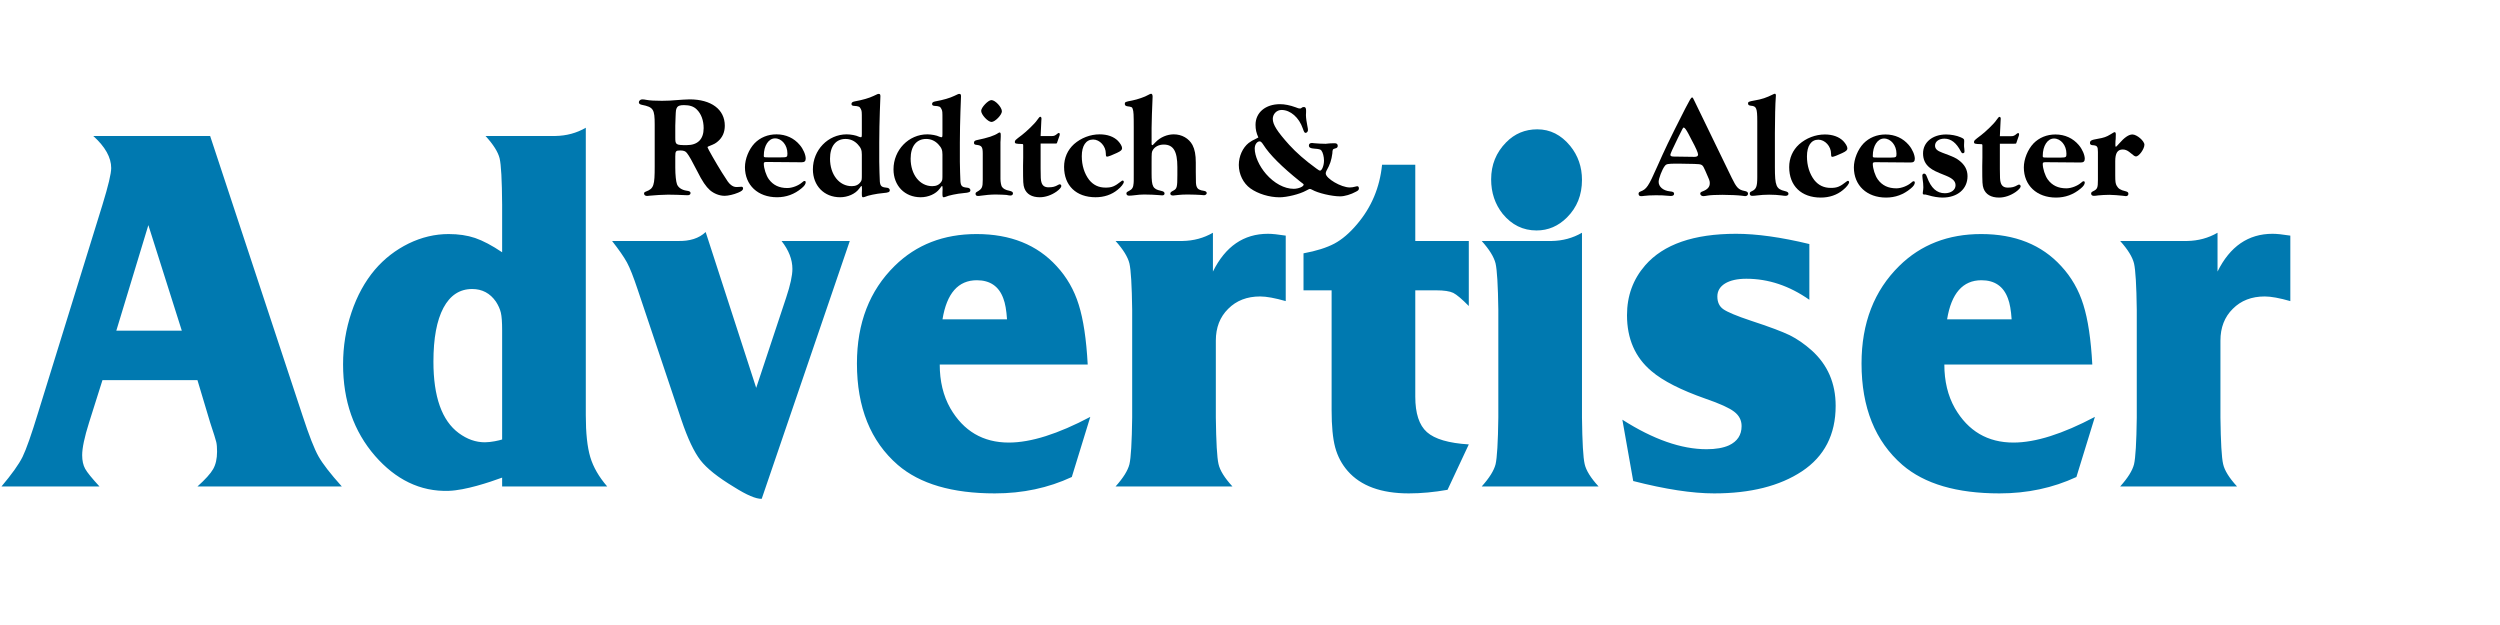 <svg xmlns="http://www.w3.org/2000/svg" xmlns:xlink="http://www.w3.org/1999/xlink" width="240px" height="60px" viewBox="0 0 240 60"><title>Mastheads/RedditchAdvertiser </title><g id="Mastheads/RedditchAdvertiser-" stroke="none" stroke-width="1" fill="none" fill-rule="evenodd"><g id="Group-2" transform="translate(61.331, 8.454)" fill="#000000"><path d="M3.496,6.571 C3.496,6.046 3.551,5.991 3.98,5.991 C4.311,5.991 4.477,6.06 4.615,6.239 C4.823,6.502 5.113,7.013 5.597,7.967 C6.094,8.961 6.439,9.459 6.826,9.805 C7.213,10.136 7.738,10.344 8.236,10.344 C8.567,10.344 9.12,10.219 9.535,10.04 C9.866,9.901 10.005,9.79 10.005,9.639 C10.005,9.528 9.95,9.473 9.839,9.473 C9.798,9.473 9.728,9.473 9.659,9.487 L9.397,9.5 C9.189,9.514 8.969,9.418 8.802,9.265 C8.623,9.113 8.526,8.989 7.973,8.105 C7.421,7.22 6.591,5.769 6.591,5.686 C6.591,5.645 6.619,5.617 6.702,5.59 C7.296,5.355 7.352,5.313 7.6,5.106 C8.029,4.733 8.25,4.235 8.25,3.614 C8.25,2.052 6.951,1.085 4.864,1.085 C4.657,1.085 4.422,1.099 4.243,1.112 C2.971,1.209 2.791,1.223 2.211,1.223 C1.603,1.223 1.023,1.195 0.76,1.14 C0.58,1.099 0.414,1.085 0.318,1.085 C0.152,1.085 4.90274488e-13,1.223 4.90274488e-13,1.361 C4.90274488e-13,1.499 0.097,1.569 0.29,1.61 C1.395,1.831 1.52,2.024 1.52,3.517 L1.52,7.524 C1.52,9.335 1.437,9.653 0.691,9.929 C0.553,9.984 0.497,10.025 0.497,10.122 C0.497,10.26 0.608,10.357 0.788,10.357 C0.857,10.357 0.953,10.344 1.064,10.33 C1.423,10.288 2.39,10.233 2.805,10.233 C3.316,10.233 4.063,10.26 4.298,10.274 L4.643,10.288 C4.837,10.302 4.961,10.219 4.961,10.081 C4.961,9.943 4.864,9.887 4.546,9.846 C4.118,9.777 3.786,9.556 3.662,9.238 C3.565,8.975 3.496,8.354 3.496,7.635 L3.496,6.571 Z M3.496,3.614 C3.496,3.531 3.51,3.365 3.524,2.771 C3.551,2.121 3.551,2.052 3.676,1.845 C3.759,1.707 3.966,1.637 4.325,1.637 C4.878,1.637 5.265,1.762 5.555,2.052 C5.984,2.466 6.219,3.103 6.219,3.849 C6.219,4.913 5.652,5.479 4.588,5.479 C3.551,5.479 3.496,5.438 3.496,4.761 L3.496,3.614 Z M15.629,7.124 C15.906,7.124 16.016,7.013 16.016,6.765 C16.016,6.405 15.781,5.852 15.449,5.466 C14.897,4.802 14.109,4.443 13.211,4.443 C12.381,4.443 11.649,4.747 11.11,5.299 C10.558,5.88 10.184,6.806 10.184,7.594 C10.184,9.321 11.428,10.482 13.266,10.482 C14.15,10.482 14.938,10.192 15.615,9.625 C15.891,9.404 16.016,9.21 16.016,9.045 C16.016,8.961 15.974,8.92 15.906,8.92 C15.836,8.92 15.795,8.948 15.671,9.058 C15.325,9.362 14.731,9.597 14.247,9.597 C13.473,9.597 12.893,9.321 12.478,8.754 C12.216,8.395 11.994,7.704 11.994,7.262 C11.994,7.124 12.05,7.096 12.285,7.096 L15.629,7.124 Z M12.409,6.654 C11.994,6.654 11.994,6.64 11.994,6.488 C11.994,5.534 12.451,4.829 13.073,4.829 C13.722,4.829 14.261,5.479 14.261,6.281 C14.261,6.626 14.233,6.654 13.639,6.654 L12.409,6.654 Z M21.405,4.346 C21.405,4.719 21.391,4.719 21.294,4.719 C21.253,4.719 21.184,4.692 21.101,4.664 C20.852,4.539 20.341,4.443 19.954,4.443 C18.157,4.443 16.707,5.949 16.707,7.801 C16.707,9.376 17.785,10.482 19.318,10.482 C20.051,10.482 20.77,10.164 21.129,9.68 C21.336,9.404 21.336,9.404 21.364,9.404 C21.405,9.404 21.419,9.487 21.419,9.694 C21.419,9.763 21.419,9.887 21.405,10.025 L21.405,10.164 C21.405,10.412 21.433,10.482 21.516,10.482 C21.571,10.482 21.626,10.468 21.709,10.44 C21.958,10.316 22.801,10.136 23.45,10.081 C23.962,10.04 24.086,9.984 24.086,9.805 C24.086,9.666 23.975,9.57 23.727,9.556 C23.298,9.514 23.174,9.404 23.133,8.975 C23.119,8.768 23.077,7.497 23.077,7.082 L23.077,5.216 C23.077,4.374 23.105,2.992 23.133,2.273 C23.188,0.919 23.188,0.919 23.188,0.781 C23.188,0.629 23.146,0.56 23.036,0.56 C22.939,0.56 22.939,0.56 22.538,0.753 C22.11,0.96 21.488,1.14 20.728,1.278 C20.507,1.32 20.41,1.389 20.41,1.527 C20.41,1.637 20.479,1.693 20.617,1.707 C21.101,1.734 21.198,1.776 21.309,2.011 C21.405,2.218 21.405,2.232 21.405,3.075 L21.405,4.346 Z M21.405,8.215 C21.405,8.796 21.405,8.837 21.294,9.003 C21.101,9.279 20.825,9.418 20.438,9.418 C19.222,9.418 18.351,8.298 18.351,6.778 C18.351,5.59 18.904,4.885 19.843,4.885 C20.3,4.885 20.7,5.064 21.018,5.41 C21.322,5.742 21.405,5.949 21.405,6.391 L21.405,8.215 Z M29.144,4.346 C29.144,4.719 29.13,4.719 29.033,4.719 C28.992,4.719 28.923,4.692 28.84,4.664 C28.591,4.539 28.079,4.443 27.693,4.443 C25.896,4.443 24.445,5.949 24.445,7.801 C24.445,9.376 25.523,10.482 27.057,10.482 C27.789,10.482 28.508,10.164 28.867,9.68 C29.075,9.404 29.075,9.404 29.102,9.404 C29.144,9.404 29.158,9.487 29.158,9.694 C29.158,9.763 29.158,9.887 29.144,10.025 L29.144,10.164 C29.144,10.412 29.171,10.482 29.254,10.482 C29.31,10.482 29.365,10.468 29.448,10.44 C29.697,10.316 30.539,10.136 31.189,10.081 C31.7,10.04 31.825,9.984 31.825,9.805 C31.825,9.666 31.714,9.57 31.465,9.556 C31.037,9.514 30.912,9.404 30.871,8.975 C30.857,8.768 30.816,7.497 30.816,7.082 L30.816,5.216 C30.816,4.374 30.844,2.992 30.871,2.273 C30.926,0.919 30.926,0.919 30.926,0.781 C30.926,0.629 30.885,0.56 30.774,0.56 C30.677,0.56 30.677,0.56 30.277,0.753 C29.848,0.96 29.227,1.14 28.466,1.278 C28.246,1.32 28.149,1.389 28.149,1.527 C28.149,1.637 28.218,1.693 28.356,1.707 C28.84,1.734 28.936,1.776 29.047,2.011 C29.144,2.218 29.144,2.232 29.144,3.075 L29.144,4.346 Z M29.144,8.215 C29.144,8.796 29.144,8.837 29.033,9.003 C28.84,9.279 28.563,9.418 28.176,9.418 C26.96,9.418 26.09,8.298 26.09,6.778 C26.09,5.59 26.642,4.885 27.582,4.885 C28.038,4.885 28.439,5.064 28.757,5.41 C29.061,5.742 29.144,5.949 29.144,6.391 L29.144,8.215 Z M33.842,1.154 C33.538,1.154 32.861,1.859 32.861,2.19 C32.861,2.55 33.51,3.254 33.856,3.254 C34.187,3.254 34.851,2.577 34.851,2.232 C34.851,1.845 34.215,1.154 33.842,1.154 Z M34.713,5.189 C34.713,5.106 34.74,4.926 34.74,4.664 L34.74,4.498 C34.74,4.332 34.713,4.263 34.63,4.263 C34.616,4.263 34.561,4.277 34.519,4.305 C34.119,4.581 33.51,4.774 32.446,4.996 C32.253,5.037 32.17,5.106 32.17,5.258 C32.17,5.382 32.239,5.438 32.405,5.451 C32.916,5.507 33.013,5.645 33.013,6.295 L33.013,8.81 C33.013,9.528 32.944,9.68 32.488,9.943 C32.363,10.012 32.322,10.053 32.322,10.15 C32.322,10.288 32.405,10.357 32.543,10.357 C32.598,10.357 32.723,10.357 32.847,10.33 C33.192,10.274 33.814,10.219 34.243,10.219 C34.616,10.219 35.141,10.247 35.293,10.26 C35.459,10.302 35.625,10.316 35.68,10.316 C35.818,10.316 35.915,10.233 35.915,10.109 C35.915,9.984 35.818,9.915 35.57,9.86 C35.21,9.79 34.975,9.666 34.851,9.473 C34.782,9.362 34.713,9.017 34.713,8.726 L34.713,5.189 Z M38.568,5.327 L39.895,5.327 C40.129,5.327 40.129,5.327 40.157,5.216 C40.226,5.037 40.254,4.913 40.282,4.857 C40.392,4.553 40.406,4.512 40.406,4.443 C40.406,4.36 40.364,4.305 40.323,4.305 C40.296,4.305 40.24,4.332 40.185,4.374 C39.964,4.567 39.867,4.609 39.604,4.609 L38.568,4.609 L38.637,3.144 L38.651,2.936 C38.651,2.84 38.61,2.757 38.54,2.757 C38.471,2.757 38.416,2.812 38.223,3.088 C38.029,3.393 37.172,4.208 36.785,4.498 C36.108,5.009 36.095,5.023 36.095,5.175 C36.095,5.327 36.177,5.355 36.744,5.369 C36.882,5.369 36.896,5.382 36.896,5.521 L36.896,6.681 C36.896,7.096 36.882,7.372 36.882,7.469 C36.882,9.128 36.896,9.279 37.007,9.611 C37.214,10.177 37.725,10.482 38.485,10.482 C39.024,10.482 39.591,10.288 40.088,9.943 C40.379,9.735 40.558,9.528 40.558,9.404 C40.558,9.321 40.489,9.238 40.406,9.238 C40.379,9.238 40.323,9.252 40.254,9.293 C39.95,9.473 39.715,9.528 39.328,9.528 C38.955,9.528 38.748,9.376 38.651,9.058 C38.582,8.865 38.568,8.533 38.568,7.746 L38.568,5.327 Z M44.234,4.443 C43.336,4.443 42.451,4.788 41.774,5.382 C41.152,5.949 40.821,6.709 40.821,7.566 C40.821,9.362 41.981,10.482 43.847,10.482 C44.662,10.482 45.395,10.233 45.961,9.763 C46.307,9.487 46.555,9.169 46.555,9.003 C46.555,8.934 46.5,8.878 46.445,8.878 C46.403,8.878 46.348,8.906 46.307,8.948 C45.671,9.445 45.408,9.556 44.8,9.556 C44.137,9.556 43.626,9.307 43.225,8.81 C42.769,8.215 42.52,7.427 42.52,6.543 C42.52,5.534 42.921,4.94 43.612,4.94 C44.248,4.94 44.828,5.576 44.828,6.281 C44.828,6.53 44.855,6.585 44.952,6.585 C45.063,6.585 45.519,6.405 45.892,6.225 C46.279,6.046 46.389,5.935 46.389,5.769 C46.389,5.59 46.224,5.313 45.989,5.064 C45.588,4.664 44.98,4.443 44.234,4.443 Z M49.222,3.821 C49.222,3.351 49.278,1.679 49.305,1.195 C49.319,1.057 49.319,0.891 49.319,0.822 C49.319,0.643 49.264,0.546 49.167,0.546 C49.126,0.546 49.029,0.587 48.877,0.67 C48.614,0.836 47.854,1.099 47.357,1.195 C46.694,1.32 46.652,1.334 46.652,1.527 C46.652,1.651 46.721,1.72 46.887,1.748 C47.315,1.804 47.357,1.831 47.412,2.011 C47.495,2.259 47.509,2.536 47.509,3.821 L47.509,8.215 C47.509,9.003 47.509,9.031 47.495,9.141 C47.468,9.542 47.357,9.722 47.053,9.874 C46.859,9.97 46.804,10.012 46.804,10.122 C46.804,10.247 46.901,10.33 47.053,10.33 C47.191,10.33 47.385,10.316 47.592,10.288 C47.896,10.247 48.214,10.219 48.504,10.219 C48.849,10.219 49.734,10.247 49.872,10.274 C50.038,10.288 50.19,10.302 50.245,10.302 C50.383,10.302 50.466,10.233 50.466,10.122 C50.466,9.984 50.369,9.915 50.107,9.86 C49.347,9.694 49.222,9.459 49.222,8.201 L49.222,7.192 C49.222,6.156 49.236,6.156 49.319,5.991 C49.499,5.645 49.913,5.424 50.383,5.424 C51.309,5.424 51.696,6.06 51.696,7.58 L51.696,8.354 C51.696,9.514 51.655,9.666 51.309,9.846 C51.088,9.957 51.019,10.025 51.019,10.136 C51.019,10.247 51.115,10.316 51.282,10.316 C51.35,10.316 51.572,10.288 51.807,10.26 C52.069,10.233 52.304,10.219 52.705,10.219 C53.133,10.219 53.769,10.247 53.935,10.26 C54.087,10.274 54.197,10.288 54.252,10.288 C54.391,10.288 54.515,10.192 54.515,10.081 C54.515,9.97 54.418,9.901 54.28,9.874 C53.81,9.805 53.645,9.708 53.548,9.459 C53.478,9.279 53.465,9.141 53.465,8.064 L53.465,7.151 C53.465,6.405 53.368,5.894 53.147,5.466 C52.801,4.829 52.124,4.443 51.35,4.443 C50.715,4.443 50.066,4.719 49.609,5.189 C49.333,5.479 49.333,5.479 49.292,5.479 C49.25,5.479 49.222,5.438 49.222,5.382 L49.222,3.821 Z" id="Fill-1"></path><path d="M61.554,1.546 C61.994,1.546 62.512,1.65 63.043,1.844 C63.301,1.947 63.353,1.96 63.444,1.96 C63.547,1.96 63.56,1.96 63.702,1.844 C63.728,1.831 63.806,1.818 63.845,1.818 C63.987,1.818 64.052,1.921 64.052,2.141 L64.052,2.141 L64.052,2.31 C64.039,2.426 64.039,2.516 64.039,2.594 C64.039,2.866 64.116,3.357 64.181,3.668 C64.22,3.823 64.233,3.966 64.233,4.043 C64.233,4.172 64.116,4.302 64.013,4.302 C63.909,4.302 63.858,4.237 63.741,3.888 C63.379,2.827 62.551,2.102 61.697,2.102 C61.231,2.102 60.856,2.491 60.856,2.956 C60.856,3.513 61.283,4.172 62.434,5.453 C63.12,6.204 63.961,6.942 65.048,7.731 C65.255,7.886 65.333,7.925 65.397,7.925 C65.579,7.925 65.773,7.42 65.773,6.967 C65.773,6.592 65.669,6.178 65.514,5.984 C65.436,5.881 65.242,5.842 64.854,5.816 C64.466,5.79 64.324,5.712 64.324,5.505 C64.324,5.363 64.427,5.272 64.621,5.272 C64.66,5.272 64.776,5.285 64.867,5.298 C65.139,5.324 65.604,5.35 65.94,5.35 C66.07,5.35 66.186,5.298 66.782,5.298 L66.782,5.298 L66.82,5.298 C66.989,5.298 67.092,5.389 67.092,5.544 C67.092,5.686 67.015,5.764 66.82,5.803 C66.614,5.867 66.588,5.893 66.575,6.268 C66.484,6.928 66.368,7.304 66.005,7.951 C65.967,8.028 65.94,8.119 65.94,8.197 C65.94,8.675 67.415,9.542 68.244,9.542 C68.412,9.542 68.593,9.516 68.774,9.464 C68.852,9.438 68.93,9.426 68.981,9.426 C69.059,9.426 69.124,9.503 69.124,9.633 C69.124,9.762 69.059,9.84 68.852,9.943 C68.36,10.215 67.752,10.396 67.325,10.396 C66.523,10.396 65.203,10.086 64.634,9.762 C64.544,9.71 64.466,9.684 64.414,9.684 C64.362,9.684 64.362,9.684 64.039,9.853 C63.43,10.189 62.214,10.487 61.503,10.487 C60.519,10.487 59.433,10.15 58.708,9.633 C58.023,9.141 57.595,8.274 57.595,7.381 C57.595,6.54 57.971,5.725 58.54,5.272 C58.747,5.117 58.915,5.013 59.329,4.82 C59.355,4.807 59.407,4.781 59.472,4.742 C59.278,4.315 59.2,3.978 59.2,3.526 C59.2,2.348 60.157,1.546 61.554,1.546 Z M59.601,5.117 C59.342,5.117 59.122,5.427 59.122,5.803 C59.122,6.527 59.549,7.485 60.209,8.248 C60.985,9.141 61.969,9.672 62.861,9.672 C63.314,9.672 63.819,9.464 63.819,9.27 C63.819,9.206 63.78,9.206 63.469,8.96 C61.723,7.562 60.545,6.385 59.95,5.441 C59.808,5.221 59.704,5.117 59.601,5.117 Z" id="Combined-Shape"></path></g><g id="Group" transform="translate(157.303, 9)" fill="#000000"><path d="M5.129,0.36 C5.212,0.36 5.212,0.374 5.338,0.638 L5.338,0.638 L8.942,8.068 C9.399,9.011 9.593,9.218 10.162,9.329 C10.411,9.371 10.508,9.454 10.508,9.593 C10.508,9.731 10.397,9.829 10.231,9.829 C10.162,9.829 10.037,9.814 9.898,9.787 C9.593,9.745 8.72,9.703 8.041,9.703 C7.5,9.703 6.848,9.731 6.641,9.773 C6.432,9.814 6.28,9.829 6.211,9.829 C6.058,9.829 5.919,9.718 5.919,9.593 C5.919,9.482 5.989,9.426 6.183,9.357 C6.613,9.191 6.835,8.941 6.835,8.609 L6.835,8.609 L6.834,8.529 C6.829,8.345 6.784,8.245 6.405,7.389 C6.128,6.765 6.128,6.765 5.338,6.737 C4.63,6.723 4.201,6.71 3.854,6.71 L3.675,6.71 C2.773,6.712 2.666,6.736 2.509,6.945 C2.26,7.264 1.927,8.137 1.927,8.456 C1.927,8.927 2.357,9.302 3.009,9.371 C3.313,9.399 3.411,9.454 3.411,9.607 C3.411,9.731 3.3,9.814 3.105,9.814 C3.05,9.814 2.883,9.801 2.717,9.787 C2.481,9.759 2.135,9.745 1.664,9.745 C1.151,9.745 0.818,9.773 0.569,9.801 C0.416,9.829 0.291,9.829 0.222,9.829 C0.084,9.829 4.13002965e-13,9.745 4.13002965e-13,9.607 C4.13002965e-13,9.496 0.042,9.44 0.18,9.385 C0.763,9.163 0.943,8.913 1.774,7.028 C2.592,5.198 2.814,4.699 4.506,1.372 C4.908,0.596 5.046,0.36 5.129,0.36 Z M4.339,3.244 C4.27,3.244 4.27,3.244 3.771,4.255 C3.286,5.24 3.05,5.767 3.05,5.864 C3.05,5.975 3.147,6.03 3.383,6.03 C3.868,6.044 5.005,6.058 5.351,6.058 C5.601,6.058 5.712,5.988 5.712,5.836 C5.712,5.67 5.49,5.171 5.129,4.505 C4.935,4.131 4.797,3.881 4.769,3.812 C4.575,3.452 4.422,3.244 4.339,3.244 Z" id="Combined-Shape"></path><path d="M13.087,3.77 C13.087,2.481 13.128,0.804 13.17,0.388 C13.183,0.291 13.183,0.208 13.183,0.166 C13.183,0.055 13.142,-3.67705866e-13 13.087,-3.67705866e-13 C13.059,-3.67705866e-13 13.003,0.014 12.948,0.042 C12.255,0.388 11.839,0.527 11.104,0.651 C10.564,0.749 10.508,0.776 10.508,0.942 C10.508,1.067 10.605,1.136 10.799,1.151 C11.312,1.192 11.395,1.386 11.395,2.634 L11.395,8.013 C11.395,8.9 11.298,9.163 10.869,9.357 C10.716,9.426 10.675,9.468 10.675,9.593 C10.675,9.731 10.758,9.801 10.91,9.801 C11.021,9.801 11.201,9.787 11.409,9.759 C11.728,9.718 12.116,9.69 12.532,9.69 C12.989,9.69 13.378,9.718 13.71,9.759 C13.863,9.787 14.043,9.801 14.112,9.801 C14.279,9.801 14.39,9.718 14.39,9.607 C14.39,9.468 14.279,9.399 14.043,9.343 C13.211,9.149 13.087,8.858 13.087,7.042 L13.087,3.77 Z" id="Path"></path><path d="M17.883,3.909 C16.982,3.909 16.095,4.255 15.416,4.852 C14.792,5.42 14.459,6.182 14.459,7.042 C14.459,8.844 15.623,9.967 17.495,9.967 C18.313,9.967 19.048,9.718 19.616,9.246 C19.962,8.969 20.212,8.65 20.212,8.484 C20.212,8.415 20.157,8.359 20.101,8.359 C20.059,8.359 20.004,8.387 19.962,8.428 C19.325,8.927 19.061,9.038 18.451,9.038 C17.786,9.038 17.273,8.789 16.871,8.29 C16.414,7.693 16.164,6.903 16.164,6.016 C16.164,5.004 16.566,4.408 17.259,4.408 C17.897,4.408 18.479,5.046 18.479,5.753 C18.479,6.003 18.507,6.058 18.604,6.058 C18.715,6.058 19.172,5.877 19.546,5.697 C19.935,5.517 20.046,5.406 20.046,5.24 C20.046,5.06 19.879,4.783 19.644,4.533 C19.241,4.131 18.631,3.909 17.883,3.909 Z" id="Path"></path><path d="M23.705,3.909 C24.606,3.909 25.396,4.27 25.951,4.935 C26.284,5.323 26.519,5.877 26.519,6.238 C26.519,6.488 26.408,6.599 26.131,6.599 L26.131,6.599 L22.776,6.571 C22.541,6.571 22.485,6.599 22.485,6.737 C22.485,7.18 22.707,7.874 22.971,8.234 C23.386,8.803 23.968,9.08 24.745,9.08 C25.23,9.08 25.826,8.844 26.173,8.539 C26.297,8.428 26.339,8.4 26.408,8.4 C26.478,8.4 26.519,8.442 26.519,8.526 C26.519,8.692 26.395,8.886 26.117,9.107 C25.438,9.676 24.648,9.967 23.761,9.967 C21.917,9.967 20.669,8.803 20.669,7.07 C20.669,6.28 21.044,5.351 21.598,4.768 C22.139,4.214 22.873,3.909 23.705,3.909 Z M23.567,4.297 C22.943,4.297 22.485,5.004 22.485,5.961 C22.485,6.113 22.485,6.127 22.901,6.127 L24.254,6.127 C24.735,6.122 24.759,6.075 24.759,5.753 C24.759,4.949 24.218,4.297 23.567,4.297 Z" id="Combined-Shape"></path><path d="M31.26,4.561 C31.274,4.353 31.205,4.297 30.9,4.172 C30.525,4.006 29.985,3.909 29.528,3.909 C28.224,3.909 27.31,4.658 27.31,5.725 C27.31,6.307 27.517,6.751 27.947,7.097 C28.266,7.347 28.515,7.472 29.528,7.874 C30.165,8.137 30.429,8.4 30.429,8.789 C30.429,9.232 29.999,9.551 29.403,9.551 C28.626,9.551 28.072,9.052 27.697,8.013 C27.601,7.749 27.531,7.666 27.406,7.666 C27.31,7.666 27.24,7.749 27.24,7.86 C27.24,7.915 27.254,8.04 27.268,8.179 C27.31,8.373 27.337,8.803 27.337,8.983 C27.337,9.094 27.323,9.26 27.295,9.413 C27.282,9.468 27.282,9.509 27.282,9.537 C27.282,9.62 27.323,9.676 27.406,9.676 L27.545,9.676 C27.587,9.69 27.684,9.703 27.822,9.745 C28.266,9.884 28.793,9.967 29.181,9.967 C30.609,9.967 31.579,9.149 31.579,7.915 C31.579,7.306 31.316,6.82 30.775,6.404 C30.47,6.169 30.276,6.071 29.153,5.656 C28.654,5.475 28.46,5.281 28.46,4.977 C28.46,4.588 28.834,4.311 29.361,4.311 C29.999,4.311 30.512,4.713 30.941,5.545 C31.011,5.67 31.038,5.711 31.122,5.711 C31.233,5.711 31.302,5.642 31.288,5.517 L31.274,5.295 C31.246,5.115 31.246,5.06 31.246,4.921 L31.26,4.561 Z" id="Path"></path><path d="M34.684,4.796 L36.015,4.796 C36.251,4.796 36.251,4.796 36.279,4.685 C36.348,4.505 36.375,4.381 36.403,4.325 C36.514,4.02 36.528,3.978 36.528,3.909 C36.528,3.826 36.486,3.77 36.445,3.77 C36.417,3.77 36.362,3.798 36.306,3.84 C36.085,4.034 35.987,4.076 35.724,4.076 L34.684,4.076 L34.754,2.606 L34.767,2.398 C34.767,2.301 34.726,2.218 34.656,2.218 C34.587,2.218 34.532,2.273 34.337,2.55 C34.143,2.856 33.284,3.674 32.896,3.965 C32.217,4.477 32.203,4.491 32.203,4.644 C32.203,4.796 32.286,4.824 32.854,4.838 C32.993,4.838 33.007,4.852 33.007,4.99 L33.007,6.155 C33.007,6.571 32.993,6.848 32.993,6.945 C32.993,8.609 33.007,8.761 33.117,9.094 C33.326,9.662 33.839,9.967 34.601,9.967 C35.142,9.967 35.71,9.773 36.209,9.426 C36.5,9.218 36.681,9.011 36.681,8.886 C36.681,8.803 36.611,8.719 36.528,8.719 C36.5,8.719 36.445,8.733 36.375,8.775 C36.07,8.955 35.835,9.011 35.446,9.011 C35.072,9.011 34.865,8.858 34.767,8.539 C34.698,8.345 34.684,8.013 34.684,7.222 L34.684,4.796 Z" id="Path"></path><path d="M40.021,3.909 C40.922,3.909 41.712,4.27 42.267,4.935 C42.599,5.323 42.835,5.877 42.835,6.238 C42.835,6.488 42.724,6.599 42.447,6.599 L42.447,6.599 L39.092,6.571 C38.856,6.571 38.801,6.599 38.801,6.737 C38.801,7.18 39.023,7.874 39.286,8.234 C39.702,8.803 40.284,9.08 41.061,9.08 C41.546,9.08 42.142,8.844 42.488,8.539 C42.613,8.428 42.655,8.4 42.724,8.4 C42.794,8.4 42.835,8.442 42.835,8.526 C42.835,8.692 42.71,8.886 42.433,9.107 C41.754,9.676 40.964,9.967 40.076,9.967 C38.233,9.967 36.985,8.803 36.985,7.07 C36.985,6.28 37.359,5.351 37.914,4.768 C38.455,4.214 39.189,3.909 40.021,3.909 Z M39.882,4.297 C39.258,4.297 38.801,5.004 38.801,5.961 C38.801,6.113 38.801,6.127 39.217,6.127 L40.57,6.127 C41.051,6.122 41.074,6.075 41.074,5.753 C41.074,4.949 40.534,4.297 39.882,4.297 Z" id="Combined-Shape"></path><path d="M44.097,8.276 C44.097,9.038 44.041,9.163 43.639,9.357 C43.5,9.426 43.445,9.482 43.445,9.579 C43.445,9.718 43.542,9.801 43.708,9.801 C43.805,9.801 43.958,9.787 44.124,9.759 C44.332,9.731 44.901,9.703 45.191,9.703 C45.483,9.703 46.231,9.759 46.425,9.787 C46.578,9.814 46.717,9.829 46.786,9.829 C46.924,9.829 47.022,9.745 47.022,9.607 C47.022,9.468 46.952,9.413 46.744,9.357 C46.259,9.246 46.051,9.107 45.899,8.83 C45.788,8.622 45.76,8.47 45.76,7.804 L45.76,6.474 C45.76,5.697 45.982,5.351 46.481,5.351 C46.703,5.351 46.911,5.434 47.105,5.586 C47.576,5.975 47.631,6.016 47.756,6.016 C48.047,6.016 48.56,5.295 48.56,4.894 C48.56,4.533 47.839,3.909 47.409,3.909 C47.063,3.909 46.647,4.187 46.12,4.796 C45.94,5.004 45.857,5.087 45.815,5.087 C45.788,5.087 45.774,5.018 45.774,4.935 L45.774,4.796 C45.774,4.602 45.788,4.45 45.802,4.353 C45.815,4.02 45.815,3.965 45.815,3.895 C45.815,3.757 45.774,3.687 45.704,3.687 C45.649,3.687 45.58,3.729 45.289,3.909 C44.928,4.131 44.665,4.228 44.083,4.325 C43.459,4.436 43.334,4.491 43.334,4.741 C43.334,4.852 43.417,4.921 43.556,4.935 C44.027,4.962 44.097,5.06 44.097,5.586 L44.097,8.276 L44.097,8.276 Z" id="Path"></path></g><path d="M214.756,46.701 L203.536,46.701 C204.277,45.876 204.715,45.17 204.866,44.572 C205.01,43.966 205.1,42.477 205.13,40.096 L205.13,29.739 C205.1,27.391 205.01,25.91 204.866,25.288 C204.715,24.674 204.277,23.958 203.536,23.134 L209.959,23.134 C211.024,23.117 211.999,22.856 212.883,22.343 L212.883,26.07 C214.076,23.656 215.837,22.444 218.164,22.444 C218.565,22.444 219.131,22.503 219.872,22.62 L219.872,28.906 C218.837,28.611 218.021,28.46 217.416,28.46 C216.154,28.46 215.135,28.855 214.349,29.646 C213.555,30.428 213.162,31.447 213.162,32.7 L213.162,40.096 C213.193,42.443 213.275,43.924 213.42,44.547 C213.555,45.161 214.001,45.876 214.756,46.701 L214.756,46.701 Z M193.117,30.656 C193.057,29.781 192.943,29.116 192.762,28.653 C192.338,27.484 191.485,26.903 190.215,26.903 C188.433,26.903 187.329,28.157 186.921,30.656 L193.117,30.656 Z M201.111,40.02 L199.335,45.792 C197.076,46.844 194.613,47.366 191.946,47.366 C187.858,47.366 184.752,46.457 182.629,44.631 C180.015,42.359 178.707,39.12 178.707,34.896 C178.707,31.017 179.917,27.896 182.335,25.523 C184.405,23.487 187.027,22.469 190.193,22.469 C193.442,22.469 196.003,23.496 197.877,25.549 C198.851,26.6 199.562,27.837 200,29.251 C200.446,30.664 200.733,32.582 200.861,34.998 L186.657,34.998 C186.657,36.587 186.989,37.984 187.669,39.187 C188.939,41.383 190.812,42.486 193.291,42.486 C195.406,42.486 198.005,41.661 201.111,40.02 Z M156.789,46.179 L155.746,40.29 C158.715,42.183 161.405,43.125 163.831,43.125 C164.715,43.125 165.432,42.999 165.977,42.755 C166.785,42.376 167.193,41.762 167.193,40.904 C167.193,40.349 166.959,39.886 166.483,39.524 C166.014,39.162 165.092,38.741 163.717,38.27 C161.375,37.446 159.645,36.571 158.542,35.629 C156.978,34.316 156.192,32.524 156.192,30.26 C156.192,28.401 156.774,26.811 157.937,25.473 C159.698,23.453 162.599,22.444 166.664,22.444 C168.636,22.444 170.986,22.772 173.698,23.428 L173.698,28.78 C171.779,27.433 169.762,26.76 167.654,26.76 C166.785,26.76 166.105,26.912 165.606,27.214 C165.115,27.518 164.866,27.938 164.866,28.46 C164.866,29.007 165.054,29.411 165.432,29.679 C165.81,29.949 166.702,30.328 168.122,30.799 C169.845,31.363 171.076,31.825 171.81,32.179 C172.535,32.541 173.238,33.029 173.917,33.634 C175.452,35.014 176.223,36.789 176.223,38.96 C176.223,41.72 175.142,43.815 172.989,45.245 C170.85,46.659 168.039,47.366 164.556,47.366 C162.463,47.366 159.872,46.97 156.789,46.179 Z M147.578,12.415 C148.818,12.415 149.867,12.945 150.744,14.013 C151.492,14.939 151.87,16.024 151.87,17.27 C151.87,18.716 151.394,19.911 150.434,20.871 C149.603,21.704 148.629,22.124 147.51,22.124 C146.21,22.124 145.13,21.594 144.253,20.525 C143.521,19.6 143.15,18.498 143.15,17.219 C143.15,15.822 143.626,14.644 144.586,13.668 C145.402,12.835 146.4,12.415 147.578,12.415 Z M153.464,46.701 L142.244,46.701 C142.984,45.876 143.422,45.17 143.574,44.572 C143.717,43.966 143.808,42.477 143.839,40.096 L143.839,29.739 C143.808,27.391 143.717,25.91 143.574,25.288 C143.422,24.674 142.984,23.958 142.244,23.134 L148.968,23.134 C150.018,23.117 150.986,22.856 151.87,22.343 L151.87,40.096 C151.9,42.443 151.983,43.924 152.127,44.547 C152.263,45.161 152.708,45.876 153.464,46.701 Z M127.835,27.871 L125.137,27.871 L125.137,24.32 C126.377,24.093 127.367,23.773 128.1,23.386 C128.84,22.991 129.565,22.368 130.268,21.535 C131.658,19.903 132.459,18.001 132.678,15.814 L135.867,15.814 L135.867,23.134 L141.005,23.134 L141.005,29.377 C140.34,28.704 139.841,28.283 139.509,28.115 C139.176,27.955 138.624,27.871 137.862,27.871 L135.867,27.871 L135.867,38.077 C135.867,39.684 136.237,40.82 136.985,41.484 C137.733,42.149 139.071,42.545 141.005,42.663 L138.965,47.021 C137.681,47.248 136.441,47.366 135.247,47.366 C132.595,47.366 130.638,46.651 129.384,45.22 C128.81,44.564 128.409,43.807 128.175,42.94 C127.948,42.082 127.835,40.895 127.835,39.381 L127.835,27.871 Z M118.315,46.701 L107.094,46.701 C107.835,45.876 108.273,45.17 108.424,44.572 C108.568,43.966 108.659,42.477 108.689,40.096 L108.689,29.739 C108.659,27.391 108.568,25.91 108.424,25.288 C108.273,24.674 107.835,23.958 107.094,23.134 L113.517,23.134 C114.583,23.117 115.557,22.856 116.441,22.343 L116.441,26.07 C117.635,23.656 119.395,22.444 121.722,22.444 C122.123,22.444 122.689,22.503 123.43,22.62 L123.43,28.906 C122.395,28.611 121.579,28.46 120.975,28.46 C119.712,28.46 118.693,28.855 117.907,29.646 C117.113,30.428 116.72,31.447 116.72,32.7 L116.72,40.096 C116.75,42.443 116.834,43.924 116.977,44.547 C117.113,45.161 117.559,45.876 118.315,46.701 Z M96.675,30.656 C96.615,29.781 96.501,29.116 96.32,28.653 C95.897,27.484 95.043,26.903 93.774,26.903 C91.991,26.903 90.887,28.157 90.48,30.656 L96.675,30.656 Z M104.669,40.02 L102.893,45.792 C100.634,46.844 98.171,47.366 95.504,47.366 C91.416,47.366 88.311,46.457 86.188,44.631 C83.573,42.359 82.266,39.12 82.266,34.896 C82.266,31.017 83.475,27.896 85.893,25.523 C87.963,23.487 90.585,22.469 93.751,22.469 C97,22.469 99.561,23.496 101.435,25.549 C102.41,26.6 103.12,27.837 103.558,29.251 C104.004,30.664 104.291,32.582 104.42,34.998 L90.215,34.998 C90.215,36.587 90.547,37.984 91.227,39.187 C92.497,41.383 94.37,42.486 96.849,42.486 C98.964,42.486 101.564,41.661 104.669,40.02 Z M72.595,37.236 L75.474,28.561 C75.874,27.357 76.071,26.449 76.071,25.818 C76.071,24.918 75.723,24.017 75.028,23.134 L81.579,23.134 L73.124,47.887 C72.58,47.904 71.688,47.526 70.464,46.752 C68.93,45.826 67.857,44.976 67.245,44.185 C66.633,43.394 66.021,42.107 65.417,40.315 L61.216,27.795 C60.815,26.592 60.475,25.725 60.188,25.195 C59.893,24.656 59.418,23.975 58.76,23.134 L65.047,23.134 C66.21,23.168 67.109,22.881 67.744,22.275 L72.595,37.236 Z M48.205,45.851 C46.945,46.313 44.678,47.067 43.089,47.121 C40.318,47.217 37.959,46.003 36.01,43.773 C33.962,41.417 32.935,38.489 32.935,34.972 C32.935,33.239 33.207,31.581 33.743,29.991 C34.28,28.393 35.028,27.029 35.987,25.894 C36.901,24.825 37.982,23.992 39.229,23.378 C40.475,22.772 41.76,22.469 43.067,22.469 C44.011,22.469 44.865,22.595 45.613,22.848 C46.369,23.109 47.23,23.563 48.205,24.219 L48.205,19.659 C48.19,17.294 48.107,15.805 47.963,15.2 C47.812,14.594 47.366,13.879 46.61,13.054 L53.313,13.054 C54.378,13.037 55.352,12.776 56.237,12.263 L56.237,39.869 C56.237,41.586 56.38,42.914 56.667,43.883 C56.954,44.842 57.498,45.783 58.292,46.701 L48.205,46.701 L48.205,45.851 Z M48.205,42.19 L48.205,31.716 C48.205,30.942 48.167,30.378 48.084,30.025 C48.001,29.671 47.842,29.318 47.608,28.956 C47.049,28.149 46.286,27.745 45.326,27.745 C44.132,27.745 43.21,28.35 42.568,29.554 C41.926,30.765 41.609,32.482 41.609,34.72 C41.609,38.085 42.417,40.374 44.041,41.577 C44.842,42.166 45.674,42.46 46.543,42.46 C47.141,42.46 47.91,42.286 48.205,42.19 Z M17.452,31.741 L14.242,21.611 L11.167,31.741 L17.453,31.741 L17.452,31.741 Z M18.956,36.495 L9.836,36.495 L8.552,40.559 C8.106,41.973 7.888,43.016 7.888,43.697 C7.888,44.219 7.985,44.656 8.174,45.001 C8.363,45.347 8.824,45.91 9.55,46.701 L0.142,46.701 C1.125,45.532 1.805,44.589 2.167,43.857 C2.523,43.125 3.021,41.712 3.656,39.625 L9.836,19.659 C10.396,17.833 10.675,16.664 10.675,16.134 C10.675,15.116 10.101,14.089 8.953,13.054 L20.173,13.054 L29.051,39.92 C29.67,41.813 30.177,43.108 30.577,43.815 C30.977,44.522 31.718,45.481 32.814,46.701 L18.956,46.701 C19.704,46.028 20.211,45.472 20.46,45.035 C20.71,44.598 20.838,44.042 20.838,43.352 C20.838,42.974 20.815,42.663 20.762,42.435 C20.71,42.208 20.513,41.586 20.173,40.559 L18.956,36.495 L18.956,36.495 Z" id="Fill-3" fill="#0079B0"></path></g></svg>